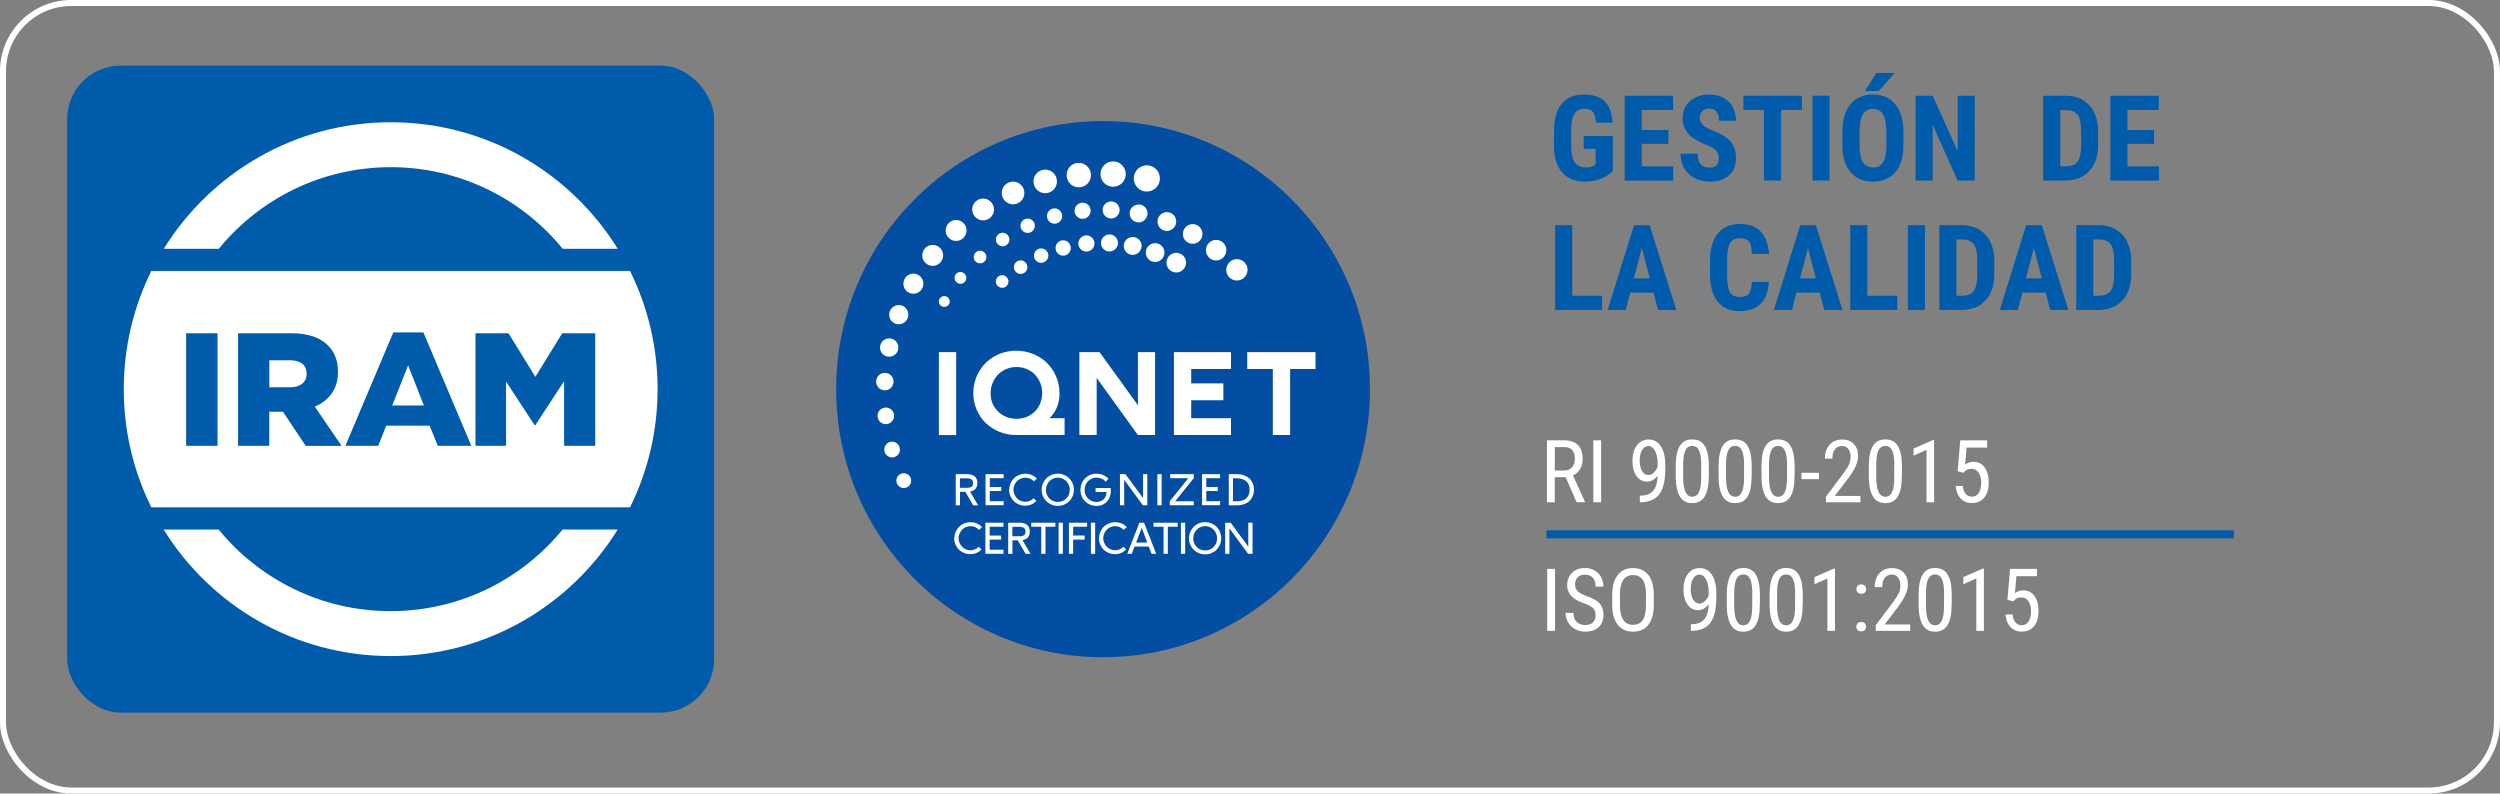 <?xml version="1.0" encoding="UTF-8"?>
<svg id="Layer_2" data-name="Layer 2" xmlns="http://www.w3.org/2000/svg" viewBox="0 0 359.95 114.25">
  <rect x="0" y="0" width="359.95" height="114.25" fill="#808080" stroke="none"/>
  <defs>
    <style>
      .cls-1, .cls-2 {
        fill: #fff;
      }

      .cls-1, .cls-3 {
        fill-rule: evenodd;
      }

      .cls-4, .cls-3 {
        fill: #005baa;
      }

      .cls-5 {
        stroke: #fff;
        stroke-width: .87px;
      }

      .cls-5, .cls-6 {
        fill: none;
        stroke-miterlimit: 10;
      }

      .cls-6 {
        stroke: #005baa;
        stroke-width: 1.16px;
      }

      .cls-7 {
        fill: #034ea2;
      }
    </style>
  </defs>
  <g id="Capa_1" data-name="Capa 1">
    <g>
      <path class="cls-2" d="M225.41,68.71h-1.56v3.61h-1.12v-8.92h2.49c.87,0,1.53.23,1.98.68s.67,1.12.67,2c0,.55-.12,1.03-.36,1.44-.24.41-.58.72-1.03.93l1.72,3.79v.07h-1.2l-1.58-3.61ZM223.85,67.75h1.36c.47,0,.84-.15,1.12-.45s.42-.71.42-1.21c0-1.15-.52-1.72-1.55-1.72h-1.34v3.39Z"/>
      <path class="cls-2" d="M230.53,72.32h-1.12v-8.92h1.12v8.92Z"/>
      <path class="cls-2" d="M238.66,68.51c-.43.55-.94.83-1.51.83-.65,0-1.16-.27-1.54-.82-.38-.55-.57-1.26-.57-2.15,0-.93.21-1.68.63-2.24.42-.56.99-.85,1.71-.85s1.33.33,1.76.98c.42.65.63,1.55.63,2.7v.34c0,.99-.07,1.79-.22,2.4-.15.61-.37,1.11-.66,1.48-.29.38-.66.66-1.11.85-.45.19-1.01.29-1.68.29v-.96h.19c.77-.02,1.35-.25,1.74-.7s.61-1.17.64-2.16ZM237.33,68.4c.26,0,.52-.11.76-.33.25-.22.44-.51.58-.86v-.48c0-.74-.13-1.34-.38-1.81-.26-.47-.57-.7-.93-.7-.39,0-.7.19-.93.58s-.35.89-.35,1.5.11,1.12.34,1.51c.22.39.53.58.91.58Z"/>
      <path class="cls-2" d="M246.03,68.51c0,1.32-.19,2.3-.57,2.95-.38.65-.98.98-1.8.98s-1.39-.31-1.78-.94c-.39-.62-.59-1.56-.61-2.82v-1.53c0-1.3.19-2.27.58-2.92s.98-.96,1.8-.96,1.4.3,1.78.91c.38.61.59,1.53.61,2.76v1.56ZM244.95,66.96c0-.94-.1-1.64-.31-2.09-.21-.45-.54-.67-1-.67s-.77.22-.98.66-.32,1.1-.32,1.99v1.84c0,.94.11,1.65.32,2.12s.55.71.99.71.76-.22.97-.67c.21-.44.32-1.12.32-2.04v-1.84Z"/>
      <path class="cls-2" d="M252.2,68.51c0,1.32-.19,2.3-.57,2.95-.38.65-.98.98-1.8.98s-1.39-.31-1.78-.94c-.39-.62-.59-1.56-.61-2.82v-1.53c0-1.3.19-2.27.58-2.92s.98-.96,1.8-.96,1.4.3,1.78.91c.38.61.59,1.53.61,2.76v1.56ZM251.12,66.96c0-.94-.1-1.64-.31-2.09-.21-.45-.54-.67-1-.67s-.77.22-.98.66-.32,1.1-.32,1.99v1.84c0,.94.11,1.65.32,2.12s.55.71.99.71.76-.22.97-.67c.21-.44.32-1.12.32-2.04v-1.84Z"/>
      <path class="cls-2" d="M258.38,68.51c0,1.32-.19,2.3-.57,2.95s-.98.98-1.8.98-1.39-.31-1.78-.94c-.39-.62-.59-1.56-.61-2.82v-1.53c0-1.3.19-2.27.58-2.92s.98-.96,1.8-.96,1.39.3,1.78.91.59,1.53.61,2.76v1.56ZM257.3,66.96c0-.94-.11-1.64-.31-2.09-.21-.45-.54-.67-.99-.67s-.77.22-.98.66c-.21.44-.31,1.1-.32,1.99v1.84c0,.94.11,1.65.32,2.12.22.47.55.71.99.71s.76-.22.97-.67c.21-.44.31-1.12.32-2.04v-1.84Z"/>
      <path class="cls-2" d="M261.89,68.99h-2.52v-.92h2.52v.92Z"/>
      <path class="cls-2" d="M267.87,72.32h-4.97v-.81l2.53-3.37c.38-.52.65-.94.8-1.28.15-.33.22-.69.22-1.06,0-.47-.11-.86-.33-1.15s-.51-.44-.87-.44c-.45,0-.8.16-1.05.47-.25.31-.37.76-.37,1.35h-1.08c0-.82.22-1.48.67-1.99.45-.51,1.06-.76,1.83-.76.71,0,1.27.22,1.67.65.41.44.61,1.01.61,1.74,0,.88-.46,1.92-1.37,3.13l-1.98,2.6h3.68v.92Z"/>
      <path class="cls-2" d="M273.83,68.51c0,1.32-.19,2.3-.57,2.95-.38.65-.98.98-1.8.98s-1.39-.31-1.78-.94c-.39-.62-.59-1.56-.61-2.82v-1.53c0-1.3.19-2.27.58-2.92s.98-.96,1.8-.96,1.39.3,1.78.91.59,1.53.61,2.76v1.56ZM272.75,66.96c0-.94-.1-1.64-.31-2.09-.21-.45-.54-.67-1-.67s-.77.22-.98.66-.32,1.1-.32,1.99v1.84c0,.94.11,1.65.32,2.12s.55.71.99.71.76-.22.97-.67c.21-.44.32-1.12.32-2.04v-1.84Z"/>
      <path class="cls-2" d="M278.47,72.32h-1.09v-7.55l-1.87.84v-1.03l2.79-1.22h.17v8.96Z"/>
      <path class="cls-2" d="M281.86,67.85l.38-4.45h3.87v1.05h-2.96l-.21,2.43c.37-.26.76-.39,1.18-.39.69,0,1.24.27,1.63.81.39.54.59,1.26.59,2.17s-.21,1.65-.64,2.17c-.43.53-1.02.79-1.77.79-.67,0-1.21-.22-1.63-.66-.42-.44-.66-1.04-.72-1.81h1.01c.06.51.21.9.44,1.16.23.26.53.39.9.39.42,0,.75-.18.98-.55s.35-.86.35-1.48c0-.58-.13-1.06-.38-1.43-.25-.37-.6-.55-1.03-.55-.36,0-.65.09-.86.28l-.29.29-.86-.23Z"/>
    </g>
    <g>
      <path class="cls-4" d="M232.19,24.6c-.47.51-1.05.9-1.74,1.16-.69.26-1.44.39-2.26.39-1.4,0-2.48-.43-3.26-1.3s-1.17-2.13-1.19-3.79v-2.2c0-1.68.37-2.98,1.1-3.89s1.8-1.36,3.2-1.36c1.32,0,2.32.33,2.99.98.67.65,1.06,1.68,1.17,3.08h-2.39c-.07-.78-.23-1.31-.48-1.59-.26-.28-.66-.42-1.2-.42-.66,0-1.14.24-1.45.73s-.46,1.26-.47,2.32v2.21c0,1.11.17,1.92.5,2.43.33.51.88.76,1.63.76.48,0,.88-.1,1.18-.29l.22-.15v-2.24h-1.72v-1.86h4.19v5.04Z"/>
      <path class="cls-4" d="M240.21,20.71h-3.83v3.24h4.53v2.05h-6.99v-12.21h6.97v2.05h-4.51v2.88h3.83v1.99Z"/>
      <path class="cls-4" d="M247.46,22.78c0-.5-.13-.87-.38-1.13-.25-.25-.71-.52-1.38-.79-1.22-.46-2.1-1.01-2.63-1.63-.53-.62-.8-1.36-.8-2.21,0-1.03.36-1.85,1.09-2.48s1.65-.93,2.77-.93c.75,0,1.41.16,2,.47s1.03.76,1.35,1.34c.31.58.47,1.23.47,1.96h-2.45c0-.57-.12-1-.36-1.3s-.59-.45-1.05-.45c-.43,0-.76.13-1,.38-.24.25-.36.6-.36,1.03,0,.33.13.64.4.91.27.27.74.55,1.42.84,1.19.43,2.05.96,2.59,1.58s.81,1.42.81,2.39c0,1.06-.34,1.89-1.01,2.49-.67.6-1.59.9-2.75.9-.79,0-1.5-.16-2.15-.49-.65-.32-1.15-.79-1.52-1.39s-.55-1.32-.55-2.14h2.47c0,.7.14,1.22.41,1.53s.72.48,1.34.48c.86,0,1.29-.46,1.29-1.37Z"/>
      <path class="cls-4" d="M259.45,15.84h-3.01v10.15h-2.47v-10.15h-2.96v-2.05h8.43v2.05Z"/>
      <path class="cls-4" d="M263.42,25.99h-2.46v-12.21h2.46v12.21Z"/>
      <path class="cls-4" d="M274.05,20.98c0,1.64-.39,2.91-1.16,3.81s-1.84,1.36-3.21,1.36-2.44-.45-3.22-1.35c-.78-.9-1.17-2.15-1.19-3.77v-2.09c0-1.68.39-2.99,1.16-3.93.77-.94,1.85-1.41,3.23-1.41s2.42.46,3.2,1.39c.78.92,1.17,2.22,1.19,3.89v2.09ZM271.59,18.94c0-1.1-.16-1.92-.47-2.46-.31-.54-.8-.8-1.45-.8s-1.13.26-1.45.78c-.31.52-.47,1.3-.48,2.36v2.17c0,1.07.16,1.85.48,2.36.32.51.81.76,1.47.76s1.12-.25,1.43-.74c.31-.5.47-1.26.48-2.3v-2.12ZM270.15,10.51h2.66l-2.32,2.6h-1.97l1.64-2.6Z"/>
      <path class="cls-4" d="M284.32,25.99h-2.46l-3.59-8.01v8.01h-2.46v-12.21h2.46l3.6,8.01v-8.01h2.45v12.21Z"/>
      <path class="cls-4" d="M294.18,25.99v-12.21h3.22c1.42,0,2.55.45,3.4,1.36s1.27,2.15,1.29,3.72v1.98c0,1.6-.42,2.86-1.27,3.78-.84.91-2.01,1.37-3.49,1.37h-3.15ZM296.64,15.84v8.11h.74c.82,0,1.4-.22,1.73-.65.33-.43.51-1.18.53-2.24v-2.12c0-1.14-.16-1.93-.48-2.38-.32-.45-.86-.69-1.62-.71h-.89Z"/>
      <path class="cls-4" d="M310.14,20.71h-3.83v3.24h4.53v2.05h-6.99v-12.21h6.97v2.05h-4.51v2.88h3.83v1.99Z"/>
      <path class="cls-4" d="M226.37,42.58h4.31v2.05h-6.77v-12.21h2.46v10.16Z"/>
      <path class="cls-4" d="M238.07,42.13h-3.35l-.65,2.5h-2.6l3.8-12.21h2.25l3.83,12.21h-2.62l-.65-2.5ZM235.26,40.07h2.27l-1.14-4.35-1.14,4.35Z"/>
      <path class="cls-4" d="M254.68,40.56c-.06,1.39-.45,2.44-1.17,3.16-.72.72-1.73,1.07-3.04,1.07-1.38,0-2.43-.45-3.16-1.36-.73-.91-1.1-2.2-1.1-3.89v-2.05c0-1.68.38-2.97,1.14-3.88.76-.91,1.81-1.36,3.16-1.36s2.33.37,3.02,1.12,1.08,1.81,1.17,3.2h-2.47c-.02-.86-.15-1.46-.4-1.78-.24-.33-.69-.49-1.33-.49s-1.12.23-1.4.69c-.27.46-.42,1.22-.43,2.28v2.31c0,1.21.13,2.04.41,2.5.27.45.73.68,1.39.68s1.09-.16,1.34-.47c.25-.32.38-.89.42-1.71h2.46Z"/>
      <path class="cls-4" d="M262,42.13h-3.35l-.65,2.5h-2.6l3.8-12.21h2.25l3.83,12.21h-2.62l-.65-2.5ZM259.18,40.07h2.27l-1.14-4.35-1.14,4.35Z"/>
      <path class="cls-4" d="M268.86,42.58h4.31v2.05h-6.77v-12.21h2.46v10.16Z"/>
      <path class="cls-4" d="M277.16,44.63h-2.46v-12.21h2.46v12.21Z"/>
      <path class="cls-4" d="M279.23,44.63v-12.21h3.22c1.42,0,2.55.45,3.4,1.36s1.27,2.15,1.29,3.72v1.98c0,1.6-.42,2.86-1.27,3.78-.84.91-2.01,1.37-3.49,1.37h-3.15ZM281.68,34.47v8.11h.74c.82,0,1.4-.22,1.73-.65.33-.43.51-1.18.53-2.24v-2.12c0-1.14-.16-1.93-.48-2.38-.32-.45-.86-.69-1.62-.71h-.89Z"/>
      <path class="cls-4" d="M294.53,42.13h-3.35l-.65,2.5h-2.6l3.8-12.21h2.25l3.83,12.21h-2.62l-.65-2.5ZM291.71,40.07h2.27l-1.14-4.35-1.14,4.35Z"/>
      <path class="cls-4" d="M298.94,44.63v-12.21h3.22c1.42,0,2.55.45,3.4,1.36s1.27,2.15,1.29,3.72v1.98c0,1.6-.42,2.86-1.27,3.78-.84.91-2.01,1.37-3.49,1.37h-3.15ZM301.39,34.47v8.11h.74c.82,0,1.4-.22,1.73-.65.33-.43.51-1.18.53-2.24v-2.12c0-1.14-.16-1.93-.48-2.38-.32-.45-.86-.69-1.62-.71h-.89Z"/>
    </g>
    <g>
      <path class="cls-2" d="M223.89,90.83h-1.12v-8.92h1.12v8.92Z"/>
      <path class="cls-2" d="M229.73,88.58c0-.45-.12-.79-.36-1.02s-.67-.47-1.3-.69c-.63-.22-1.11-.46-1.44-.71-.33-.25-.58-.53-.74-.85-.17-.32-.25-.68-.25-1.09,0-.71.24-1.29.71-1.75.47-.46,1.09-.69,1.85-.69.52,0,.98.12,1.39.35.41.23.72.56.94.97s.33.87.33,1.37h-1.12c0-.55-.13-.98-.4-1.28-.26-.3-.65-.45-1.14-.45-.45,0-.8.13-1.05.38-.25.25-.37.61-.37,1.07,0,.38.13.69.4.95.27.25.68.48,1.25.68.88.29,1.5.65,1.88,1.07s.56.98.56,1.67c0,.72-.23,1.3-.7,1.74-.47.44-1.11.65-1.91.65-.52,0-.99-.11-1.43-.34-.44-.23-.78-.54-1.03-.96-.25-.41-.38-.88-.38-1.41h1.12c0,.55.15.98.46,1.29.31.31.73.46,1.25.46.49,0,.86-.13,1.11-.38.25-.25.37-.6.37-1.04Z"/>
      <path class="cls-2" d="M238.11,87.15c0,1.22-.26,2.15-.78,2.81-.52.66-1.25.99-2.2.99s-1.64-.32-2.17-.96c-.53-.64-.81-1.54-.83-2.71v-1.68c0-1.19.26-2.13.79-2.8.52-.68,1.26-1.01,2.2-1.01s1.67.32,2.19.97c.52.65.79,1.57.8,2.77v1.62ZM236.99,85.59c0-.94-.15-1.65-.46-2.1-.31-.46-.78-.69-1.41-.69s-1.08.23-1.4.7c-.32.47-.48,1.15-.48,2.06v1.6c0,.91.16,1.61.47,2.08.32.48.79.72,1.41.72s1.09-.22,1.39-.66c.3-.44.46-1.12.47-2.03v-1.67Z"/>
      <path class="cls-2" d="M246.01,87.02c-.43.55-.94.83-1.51.83-.65,0-1.16-.27-1.54-.82-.38-.55-.57-1.26-.57-2.15,0-.93.21-1.68.63-2.24.42-.56.99-.85,1.71-.85s1.33.33,1.76.98c.42.65.63,1.55.63,2.7v.34c0,.99-.07,1.79-.22,2.4-.15.61-.37,1.11-.66,1.48-.29.38-.66.66-1.11.85-.45.19-1.01.29-1.68.29v-.96h.19c.77-.02,1.35-.25,1.74-.7s.61-1.17.64-2.16ZM244.68,86.91c.26,0,.52-.11.76-.33.25-.22.44-.51.58-.86v-.48c0-.74-.13-1.34-.38-1.81-.26-.47-.57-.7-.93-.7-.39,0-.7.19-.93.58s-.35.89-.35,1.5.11,1.12.34,1.51c.22.39.53.58.91.58Z"/>
      <path class="cls-2" d="M253.38,87.02c0,1.32-.19,2.3-.57,2.95-.38.65-.98.98-1.8.98s-1.39-.31-1.78-.94c-.39-.62-.59-1.56-.61-2.82v-1.53c0-1.3.19-2.27.58-2.92s.98-.96,1.8-.96,1.4.3,1.78.91c.38.61.59,1.53.61,2.76v1.56ZM252.3,85.47c0-.94-.1-1.64-.31-2.09-.21-.45-.54-.67-1-.67s-.77.22-.98.66-.32,1.1-.32,1.99v1.84c0,.94.11,1.65.32,2.12s.55.71.99.71.76-.22.97-.67c.21-.44.32-1.12.32-2.04v-1.84Z"/>
      <path class="cls-2" d="M259.55,87.02c0,1.32-.19,2.3-.57,2.95-.38.65-.98.98-1.8.98s-1.38-.31-1.78-.94c-.39-.62-.59-1.56-.61-2.82v-1.53c0-1.3.19-2.27.58-2.92s.98-.96,1.8-.96,1.39.3,1.78.91.59,1.53.61,2.76v1.56ZM258.47,85.47c0-.94-.1-1.64-.31-2.09-.21-.45-.54-.67-1-.67s-.77.22-.98.66c-.21.44-.32,1.1-.32,1.99v1.84c0,.94.11,1.65.32,2.12.21.47.54.71.99.71s.76-.22.97-.67c.21-.44.32-1.12.32-2.04v-1.84Z"/>
      <path class="cls-2" d="M264.2,90.83h-1.09v-7.55l-1.87.84v-1.03l2.79-1.22h.17v8.96Z"/>
      <path class="cls-2" d="M267.28,90.24c0-.2.06-.36.17-.49s.29-.2.52-.2.41.07.53.2.18.29.18.49-.06.34-.18.47c-.12.13-.3.19-.53.19s-.41-.06-.52-.19c-.12-.13-.17-.28-.17-.47ZM267.29,84.83c0-.2.06-.36.17-.49.12-.13.29-.2.52-.2s.41.07.53.2.18.29.18.49-.06.35-.18.47c-.12.13-.3.19-.53.19s-.41-.06-.52-.19c-.12-.13-.17-.28-.17-.47Z"/>
      <path class="cls-2" d="M275.04,90.83h-4.97v-.81l2.53-3.37c.38-.52.65-.94.8-1.28.15-.33.22-.69.22-1.06,0-.47-.11-.86-.33-1.15s-.51-.44-.87-.44c-.45,0-.8.16-1.05.47-.25.31-.37.76-.37,1.35h-1.08c0-.82.22-1.48.67-1.99.45-.51,1.06-.76,1.83-.76.71,0,1.27.22,1.67.65.41.44.61,1.01.61,1.74,0,.88-.46,1.92-1.37,3.13l-1.98,2.6h3.68v.92Z"/>
      <path class="cls-2" d="M281,87.02c0,1.32-.19,2.3-.57,2.95-.38.65-.98.98-1.8.98s-1.39-.31-1.78-.94c-.39-.62-.59-1.56-.61-2.82v-1.53c0-1.3.19-2.27.58-2.92s.98-.96,1.8-.96,1.39.3,1.78.91.59,1.53.61,2.76v1.56ZM279.91,85.47c0-.94-.1-1.64-.31-2.09-.21-.45-.54-.67-1-.67s-.77.22-.98.66-.32,1.1-.32,1.99v1.84c0,.94.11,1.65.32,2.12s.55.71.99.71.76-.22.97-.67c.21-.44.32-1.12.32-2.04v-1.84Z"/>
      <path class="cls-2" d="M285.64,90.83h-1.09v-7.55l-1.87.84v-1.03l2.79-1.22h.17v8.96Z"/>
      <path class="cls-2" d="M289.03,86.36l.38-4.45h3.87v1.05h-2.96l-.21,2.43c.37-.26.76-.39,1.18-.39.69,0,1.24.27,1.63.81.39.54.59,1.26.59,2.17s-.21,1.65-.64,2.17c-.43.53-1.02.79-1.77.79-.67,0-1.21-.22-1.63-.66-.42-.44-.66-1.04-.72-1.81h1.01c.06.51.21.9.44,1.16.23.26.53.39.9.39.42,0,.75-.18.98-.55s.35-.86.35-1.48c0-.58-.13-1.06-.38-1.43-.25-.37-.6-.55-1.03-.55-.36,0-.65.09-.86.28l-.29.29-.86-.23Z"/>
    </g>
    <rect class="cls-4" x="9.67" y="9.45" width="93.15" height="93.15" rx="7.69" ry="7.69"/>
    <path class="cls-1" d="M90.71,73.05c2.54-5.13,3.97-10.91,3.97-17.02s-1.43-11.89-3.97-17.02H21.79c-2.54,5.13-3.97,10.91-3.97,17.02s1.43,11.89,3.97,17.02h68.92Z"/>
    <path class="cls-3" d="M56.47,58.38h4.56l-2.27-5.78-2.29,5.78h0ZM41.72,51.87h-2.94v3.89h2.96c1.53,0,2.41-.74,2.41-1.92v-.05c0-1.27-.93-1.92-2.43-1.92h0ZM31.32,64.19h-4.52v-16.21h4.52v16.21h0ZM44.01,64.19h0l-3.27-4.91h-1.97v4.91h-4.49v-16.21h7.66c2.48,0,4.19.65,5.28,1.76.95.93,1.44,2.18,1.44,3.78v.05c0,2.48-1.32,4.12-3.34,4.98l3.87,5.65h-5.19ZM63.04,64.19h0l-1.18-2.9h-6.25l-1.16,2.9h-4.72l6.9-16.33h4.33l6.9,16.33h-4.82ZM85.69,64.19h-4.47v-9.31l-4.15,6.35h-.09l-4.12-6.3v9.26h-4.4v-16.21h4.75l3.87,6.28,3.87-6.28h4.75v16.21Z"/>
    <path class="cls-1" d="M88.94,76.24c-6.78,10.93-18.88,18.22-32.69,18.22s-25.91-7.28-32.69-18.22h7.92c5.86,7.17,14.78,11.75,24.76,11.75s18.9-4.58,24.76-11.75h7.92ZM56.25,17.6c13.81,0,25.91,7.28,32.69,18.22h-7.92c-5.86-7.17-14.78-11.75-24.76-11.75s-18.9,4.58-24.76,11.75h-7.92c6.78-10.93,18.88-18.22,32.69-18.22Z"/>
    <rect class="cls-5" x=".43" y=".43" width="359.08" height="113.39" rx="9.84" ry="9.84"/>
    <line class="cls-6" x1="222.64" y1="76.93" x2="321.63" y2="76.93"/>
    <ellipse class="cls-7" cx="158.82" cy="56.03" rx="38.43" ry="38.6"/>
    <rect class="cls-2" x="135.18" y="50.7" width="2.49" height="11.94"/>
    <path class="cls-2" d="M151.11,60.21c.95-.93,1.44-2.13,1.44-3.57,0-.85-.16-1.67-.49-2.43-.32-.76-.77-1.42-1.32-1.96-.55-.54-1.22-.97-1.98-1.28-.76-.31-1.58-.47-2.43-.47-1.15,0-2.21.27-3.15.81-.95.54-1.7,1.29-2.23,2.22-.54.93-.81,1.96-.81,3.07,0,.85.16,1.65.49,2.4.32.75.76,1.4,1.31,1.92.55.53,1.2.94,1.94,1.25.74.3,1.53.46,2.34.46h7.06v-2.42h-2.16ZM150.05,56.62c0,.7-.17,1.34-.49,1.9-.33.56-.77,1-1.33,1.31-.56.31-1.19.47-1.87.47-1.04,0-1.93-.35-2.65-1.04-.72-.7-1.08-1.55-1.08-2.63,0-.7.16-1.34.49-1.92.32-.58.77-1.04,1.34-1.37.57-.33,1.2-.5,1.89-.5s1.32.17,1.88.49c.57.33,1.02.79,1.34,1.36.32.58.49,1.23.49,1.93Z"/>
    <polygon class="cls-2" points="163.84 50.7 163.84 58.35 158.31 50.7 155.41 50.7 155.41 62.63 157.9 62.63 157.9 54.41 163.83 62.63 166.31 62.63 166.31 50.7 163.84 50.7"/>
    <polygon class="cls-2" points="177.24 53.13 177.24 50.7 169.02 50.7 169.02 62.63 177.24 62.63 177.24 60.21 171.51 60.21 171.51 57.63 176.14 57.63 176.14 55.2 171.51 55.2 171.51 53.13 177.24 53.13"/>
    <polygon class="cls-2" points="179.58 50.7 179.58 53.13 183.26 53.13 183.26 62.63 185.75 62.63 185.75 53.13 189.41 53.13 189.41 50.7 179.58 50.7"/>
    <path class="cls-2" d="M143.38,40.5c.02-.5.44-.9.94-.88s.9.44.88.94-.44.9-.94.88-.9-.44-.88-.94Z"/>
    <path class="cls-2" d="M145.98,38.43c.02-.54.47-.96,1-.94.54.02.96.47.94,1.01s-.47.96-1,.94-.96-.47-.94-1.01Z"/>
    <path class="cls-2" d="M151.98,35.67c.02-.61.53-1.09,1.13-1.07s1.08.53,1.06,1.14c-.02.61-.53,1.09-1.13,1.07s-1.08-.53-1.06-1.14Z"/>
    <path class="cls-2" d="M158.52,34.94c.02-.68.59-1.21,1.26-1.19s1.2.59,1.18,1.27c-.02.68-.59,1.21-1.26,1.19s-1.2-.59-1.18-1.27Z"/>
    <path class="cls-2" d="M161.8,35.37c.02-.71.62-1.27,1.33-1.25s1.27.62,1.24,1.33-.62,1.27-1.33,1.25c-.71-.02-1.27-.62-1.24-1.33Z"/>
    <path class="cls-2" d="M164.97,36.32c.02-.75.65-1.33,1.39-1.31.74.02,1.33.65,1.3,1.4s-.65,1.33-1.39,1.31c-.74-.02-1.33-.65-1.3-1.4Z"/>
    <path class="cls-2" d="M167.95,37.77c.03-.78.68-1.4,1.46-1.37.78.03,1.39.68,1.36,1.46s-.68,1.4-1.46,1.37-1.39-.68-1.36-1.46Z"/>
    <circle class="cls-2" cx="135.96" cy="43.41" r=".78"/>
    <path class="cls-2" d="M137.44,39.98c.02-.47.41-.84.87-.82s.83.41.82.88c-.02.47-.41.84-.87.82-.47-.02-.83-.41-.82-.88Z"/>
    <path class="cls-2" d="M143.39,34.45c.02-.54.47-.96,1-.94s.96.47.94,1.01c-.02.54-.47.96-1,.94s-.96-.47-.94-1.01Z"/>
    <path class="cls-2" d="M146.93,32.47c.02-.57.5-1.02,1.07-1s1.02.5,1,1.07-.5,1.02-1.07,1c-.57-.02-1.02-.5-1-1.07Z"/>
    <path class="cls-2" d="M150.74,31.07c.02-.61.53-1.09,1.13-1.07s1.08.53,1.06,1.14-.53,1.09-1.13,1.07c-.61-.02-1.08-.53-1.06-1.14Z"/>
    <path class="cls-2" d="M154.71,30.31c.02-.64.56-1.15,1.2-1.13.64.02,1.14.56,1.12,1.2s-.56,1.15-1.2,1.13-1.14-.56-1.12-1.2Z"/>
    <path class="cls-2" d="M158.76,30.19c.02-.68.59-1.21,1.26-1.19.67.02,1.2.59,1.18,1.27-.02.68-.59,1.21-1.26,1.19s-1.2-.59-1.18-1.27Z"/>
    <path class="cls-2" d="M162.65,30.69c.02-.71.62-1.27,1.33-1.25s1.27.62,1.24,1.33c-.02.71-.62,1.27-1.33,1.25-.71-.02-1.27-.62-1.24-1.33Z"/>
    <path class="cls-2" d="M166.66,31.85c.02-.75.65-1.33,1.39-1.31.74.02,1.33.65,1.3,1.4s-.65,1.33-1.39,1.31-1.33-.65-1.3-1.4Z"/>
    <path class="cls-2" d="M170.31,33.64c.03-.78.68-1.4,1.46-1.37s1.39.68,1.36,1.46c-.03.78-.68,1.4-1.46,1.37-.78-.03-1.39-.68-1.36-1.46Z"/>
    <path class="cls-2" d="M173.63,35.97c.03-.82.71-1.46,1.52-1.43s1.45.71,1.42,1.53c-.03.82-.71,1.46-1.52,1.43-.81-.03-1.45-.71-1.42-1.53Z"/>
    <path class="cls-2" d="M176.56,38.8c.03-.85.74-1.52,1.58-1.49.85.03,1.51.74,1.48,1.59-.03.85-.74,1.52-1.58,1.49-.85-.03-1.51-.74-1.48-1.59Z"/>
    <path class="cls-2" d="M129.06,69.17c.02-.59.51-1.05,1.1-1.03.59.02,1.05.51,1.03,1.1s-.51,1.05-1.1,1.03-1.05-.51-1.03-1.1Z"/>
    <path class="cls-2" d="M127.32,64.69c.02-.63.54-1.12,1.16-1.1s1.11.54,1.09,1.17-.54,1.12-1.16,1.1c-.62-.02-1.11-.54-1.09-1.17Z"/>
    <path class="cls-2" d="M126.35,59.84c.02-.66.57-1.18,1.23-1.16s1.17.57,1.15,1.23c-.02.66-.57,1.18-1.23,1.16s-1.17-.57-1.15-1.23Z"/>
    <path class="cls-2" d="M126.15,54.9c.02-.69.6-1.24,1.29-1.22s1.23.6,1.21,1.3-.6,1.24-1.29,1.22c-.69-.02-1.23-.6-1.21-1.3Z"/>
    <path class="cls-2" d="M126.71,50c.02-.73.63-1.3,1.36-1.28.73.02,1.3.63,1.27,1.36-.02.73-.63,1.3-1.36,1.28s-1.3-.63-1.27-1.36Z"/>
    <path class="cls-2" d="M128.03,45.26c.02-.76.66-1.36,1.42-1.34.76.02,1.36.66,1.33,1.43s-.66,1.36-1.42,1.34c-.76-.02-1.36-.66-1.33-1.43Z"/>
    <path class="cls-2" d="M130.07,40.8c.03-.8.69-1.43,1.49-1.4s1.42.69,1.39,1.49c-.03.8-.69,1.43-1.49,1.4-.8-.03-1.42-.69-1.39-1.49Z"/>
    <ellipse class="cls-2" cx="134.29" cy="36.77" rx="1.5" ry="1.51"/>
    <path class="cls-2" d="M136.16,33.13c.03-.83.72-1.49,1.55-1.46.83.03,1.48.73,1.45,1.56s-.72,1.49-1.55,1.46c-.83-.03-1.48-.73-1.45-1.56Z"/>
    <path class="cls-2" d="M139.98,30.11c.03-.87.75-1.55,1.62-1.52.86.03,1.54.76,1.52,1.62-.03.87-.75,1.55-1.62,1.52-.87-.03-1.54-.76-1.52-1.62Z"/>
    <path class="cls-2" d="M144.23,27.73c.03-.9.78-1.61,1.68-1.58.9.03,1.61.79,1.58,1.69s-.78,1.61-1.68,1.58c-.9-.03-1.61-.79-1.58-1.69Z"/>
    <ellipse class="cls-2" cx="150.49" cy="26.12" rx="1.69" ry="1.7"/>
    <path class="cls-2" d="M153.57,25.15c.03-.97.84-1.74,1.81-1.7.97.03,1.73.85,1.7,1.82-.03.97-.84,1.74-1.81,1.7-.97-.03-1.73-.85-1.7-1.82Z"/>
    <path class="cls-2" d="M158.45,25.01c.03-1.01.87-1.8,1.88-1.77,1,.03,1.79.88,1.76,1.88s-.87,1.8-1.88,1.77c-1-.03-1.79-.88-1.76-1.88Z"/>
    <path class="cls-2" d="M163.24,25.63c.03-1.04.9-1.86,1.94-1.83s1.85.91,1.82,1.95c-.03,1.04-.9,1.86-1.94,1.83s-1.85-.91-1.82-1.95Z"/>
    <path class="cls-2" d="M140.2,36.98c.02-.5.44-.9.94-.88s.9.44.88.94-.44.9-.94.88-.9-.44-.88-.94Z"/>
    <path class="cls-2" d="M155.26,35.02c.02-.64.56-1.15,1.2-1.13s1.14.56,1.12,1.2c-.02.64-.56,1.15-1.2,1.13-.64-.02-1.14-.56-1.12-1.2Z"/>
    <path class="cls-2" d="M148.87,36.77c.02-.57.5-1.02,1.07-1s1.02.5,1,1.07-.5,1.02-1.07,1-1.02-.5-1-1.07Z"/>
    <path class="cls-2" d="M137.61,72.75v-4.48h1.64c.46,0,.82.1,1.08.31.26.21.39.53.39.96,0,.35-.09.63-.27.84-.18.21-.45.34-.79.39l1.17,1.99h-.71l-1.13-1.95h-.77v1.95h-.61ZM138.22,70.23h1.02c.13,0,.25-.01.35-.03.1-.02.19-.06.27-.1s.14-.12.18-.21c.04-.09.06-.2.06-.33,0-.24-.07-.41-.22-.52-.14-.11-.36-.17-.65-.17h-1.02v1.37Z"/>
    <path class="cls-2" d="M141.9,72.75v-4.48h2.6v.58h-1.99v1.27h1.65v.58h-1.65v1.46h1.99v.58h-2.6Z"/>
    <path class="cls-2" d="M145.31,70.52c0-.32.06-.62.18-.9.12-.29.28-.53.49-.74.21-.21.45-.37.74-.49.29-.12.59-.18.91-.18s.63.06.92.18c.29.12.54.3.75.52l-.44.39c-.16-.17-.35-.3-.56-.39-.21-.09-.43-.14-.66-.14s-.46.05-.68.14-.4.22-.55.38c-.15.16-.27.35-.36.56-.09.21-.14.44-.14.66s.05.46.14.67c.09.22.22.4.37.56.15.16.34.28.55.37.21.09.43.14.65.14s.45-.05.65-.14.39-.21.55-.37l.4.4c-.46.45-.99.67-1.61.67-.42,0-.8-.1-1.16-.3-.36-.2-.64-.48-.85-.84-.21-.36-.32-.75-.32-1.18Z"/>
    <path class="cls-2" d="M149.98,70.52c0-.31.06-.62.18-.9.12-.29.28-.53.48-.74s.45-.37.74-.5.6-.18.92-.18.63.06.91.18c.29.12.54.28.74.49s.37.45.49.74c.12.29.18.59.18.91s-.06.62-.18.91c-.12.29-.29.53-.49.74s-.46.37-.74.49-.59.18-.91.18-.62-.06-.9-.18c-.29-.12-.53-.28-.74-.49-.21-.2-.38-.45-.5-.74-.12-.29-.19-.59-.19-.91ZM150.59,70.53c0,.32.08.61.23.88s.36.48.62.63c.26.15.55.23.87.23s.6-.08.87-.23c.26-.16.47-.37.62-.63s.22-.56.22-.88-.07-.61-.22-.88c-.15-.27-.36-.48-.62-.64-.26-.16-.56-.24-.87-.24s-.61.08-.87.24c-.26.16-.47.38-.62.64-.15.27-.22.56-.22.88Z"/>
    <path class="cls-2" d="M155.74,71.43c-.12-.28-.18-.59-.18-.91s.06-.62.18-.91c.12-.29.29-.54.49-.74.21-.21.45-.37.74-.49s.59-.18.91-.18.64.06.94.19c.3.13.56.31.78.54l-.39.43c-.16-.19-.36-.34-.6-.44s-.48-.15-.73-.15c-.32,0-.61.08-.88.24-.26.16-.47.37-.62.64-.15.27-.22.57-.22.89s.07.61.22.87c.15.26.35.47.62.63.26.15.56.23.88.23.19,0,.37-.03.54-.09s.32-.14.45-.26c.13-.11.24-.26.32-.45s.13-.4.14-.63h-1.59v-.58h2.19v.39c0,.42-.08.8-.25,1.13-.17.33-.41.59-.72.78-.31.19-.67.28-1.08.28-.32,0-.63-.06-.92-.18-.29-.12-.54-.28-.74-.49-.21-.2-.37-.45-.49-.73Z"/>
    <path class="cls-2" d="M161.25,72.75v-4.48h.79l2.54,3.45v-3.45h.61v4.48h-.64l-2.69-3.67v3.67h-.61Z"/>
    <path class="cls-2" d="M166.64,72.75v-4.48h.61v4.48h-.61Z"/>
    <path class="cls-2" d="M168.42,72.75v-.58l2.68-3.32h-2.62v-.58h3.39v.58l-2.67,3.32h2.68v.58h-3.47Z"/>
    <path class="cls-2" d="M173.07,72.75v-4.48h2.6v.58h-1.99v1.27h1.65v.58h-1.65v1.46h1.99v.58h-2.6Z"/>
    <path class="cls-2" d="M176.92,72.75v-4.48h1.23c.34,0,.66.05.95.16.29.1.54.25.76.44.21.19.38.43.5.71s.18.59.18.94-.06.65-.18.93c-.12.28-.29.52-.5.71-.21.19-.47.34-.76.44-.29.1-.61.16-.95.16h-1.22ZM177.54,72.17h.57c.26,0,.5-.03.71-.1.22-.06.41-.16.57-.29.17-.13.29-.3.39-.52s.14-.46.14-.74-.05-.55-.15-.77c-.1-.22-.24-.39-.42-.52-.18-.13-.38-.22-.6-.28-.22-.06-.46-.09-.72-.09h-.5v3.32Z"/>
    <path class="cls-2" d="M137.41,77.5c0-.32.06-.62.18-.9.12-.29.29-.53.49-.74.21-.21.45-.37.74-.49.29-.12.59-.18.91-.18s.63.06.92.18c.29.12.54.3.75.52l-.44.39c-.16-.17-.35-.3-.56-.39-.21-.09-.43-.14-.66-.14s-.46.05-.68.14c-.21.1-.4.22-.55.38-.15.16-.27.35-.36.56-.09.21-.14.44-.14.66s.05.46.14.67c.09.22.22.4.37.56.15.16.34.28.55.37.21.09.43.14.65.14s.45-.05.65-.14c.21-.09.39-.21.55-.37l.4.4c-.46.45-.99.67-1.61.67-.42,0-.8-.1-1.16-.3-.36-.2-.64-.48-.85-.84s-.32-.75-.32-1.18Z"/>
    <path class="cls-2" d="M141.88,79.74v-4.48h2.6v.58h-1.99v1.27h1.65v.58h-1.65v1.46h1.99v.58h-2.6Z"/>
    <path class="cls-2" d="M145.16,79.74v-4.48h1.64c.46,0,.82.1,1.08.31s.39.53.39.96c0,.35-.09.63-.27.84-.18.21-.45.34-.79.39l1.17,1.99h-.71l-1.13-1.95h-.77v1.95h-.61ZM145.77,77.21h1.02c.13,0,.25-.01.35-.03.1-.02.19-.06.27-.1s.14-.12.18-.21c.04-.09.06-.2.06-.33,0-.24-.07-.41-.22-.52-.14-.11-.36-.17-.65-.17h-1.02v1.37Z"/>
    <path class="cls-2" d="M148.48,75.84v-.58h3.47v.58h-1.42v3.9h-.61v-3.9h-1.43Z"/>
    <path class="cls-2" d="M152.42,79.74v-4.48h.61v4.48h-.61Z"/>
    <path class="cls-2" d="M153.9,79.74v-4.48h2.62v.58h-2.01v1.27h1.66v.58h-1.66v2.05h-.61Z"/>
    <path class="cls-2" d="M157.07,79.74v-4.48h.61v4.48h-.61Z"/>
    <path class="cls-2" d="M158.24,77.5c0-.32.06-.62.18-.9.12-.29.28-.53.49-.74.21-.21.45-.37.74-.49.29-.12.59-.18.91-.18s.63.06.92.18c.29.12.54.3.75.52l-.44.39c-.16-.17-.35-.3-.56-.39-.21-.09-.43-.14-.66-.14s-.46.05-.68.14c-.21.1-.4.22-.55.38-.15.16-.27.35-.36.56-.09.21-.14.44-.14.66s.05.46.14.67c.09.22.22.4.37.56.15.16.34.28.55.37.21.09.43.14.65.14s.45-.05.65-.14.39-.21.55-.37l.4.4c-.46.45-.99.67-1.61.67-.42,0-.8-.1-1.16-.3-.36-.2-.64-.48-.85-.84-.21-.36-.32-.75-.32-1.18Z"/>
    <path class="cls-2" d="M162.3,79.74l1.75-4.48h.67l1.75,4.48h-.67l-.4-1.05h-2.05l-.4,1.05h-.66ZM163.58,78.11h1.6l-.79-2.1-.81,2.1Z"/>
    <path class="cls-2" d="M166.09,75.84v-.58h3.47v.58h-1.42v3.9h-.61v-3.9h-1.43Z"/>
    <path class="cls-2" d="M170.03,79.74v-4.48h.61v4.48h-.61Z"/>
    <path class="cls-2" d="M171.19,77.5c0-.31.06-.62.18-.9.12-.29.28-.53.48-.74s.45-.37.74-.5.6-.18.92-.18.63.06.91.18c.29.12.54.28.74.49s.37.45.49.74c.12.29.18.59.18.91s-.06.62-.18.91c-.12.29-.29.53-.49.74s-.46.37-.74.49-.59.18-.91.18-.62-.06-.9-.18c-.29-.12-.53-.28-.74-.49-.21-.2-.38-.45-.5-.74-.12-.29-.19-.59-.19-.91ZM171.8,77.51c0,.32.08.61.23.88s.36.48.62.63c.26.15.55.23.87.23s.6-.08.87-.23c.26-.16.47-.37.62-.63s.22-.56.22-.88-.07-.61-.22-.88c-.15-.27-.36-.48-.62-.64-.26-.16-.56-.24-.87-.24s-.61.08-.87.24c-.26.16-.47.38-.62.64-.15.27-.22.56-.22.88Z"/>
    <path class="cls-2" d="M176.4,79.74v-4.48h.79l2.54,3.45v-3.45h.61v4.48h-.64l-2.69-3.67v3.67h-.61Z"/>
  </g>
</svg>